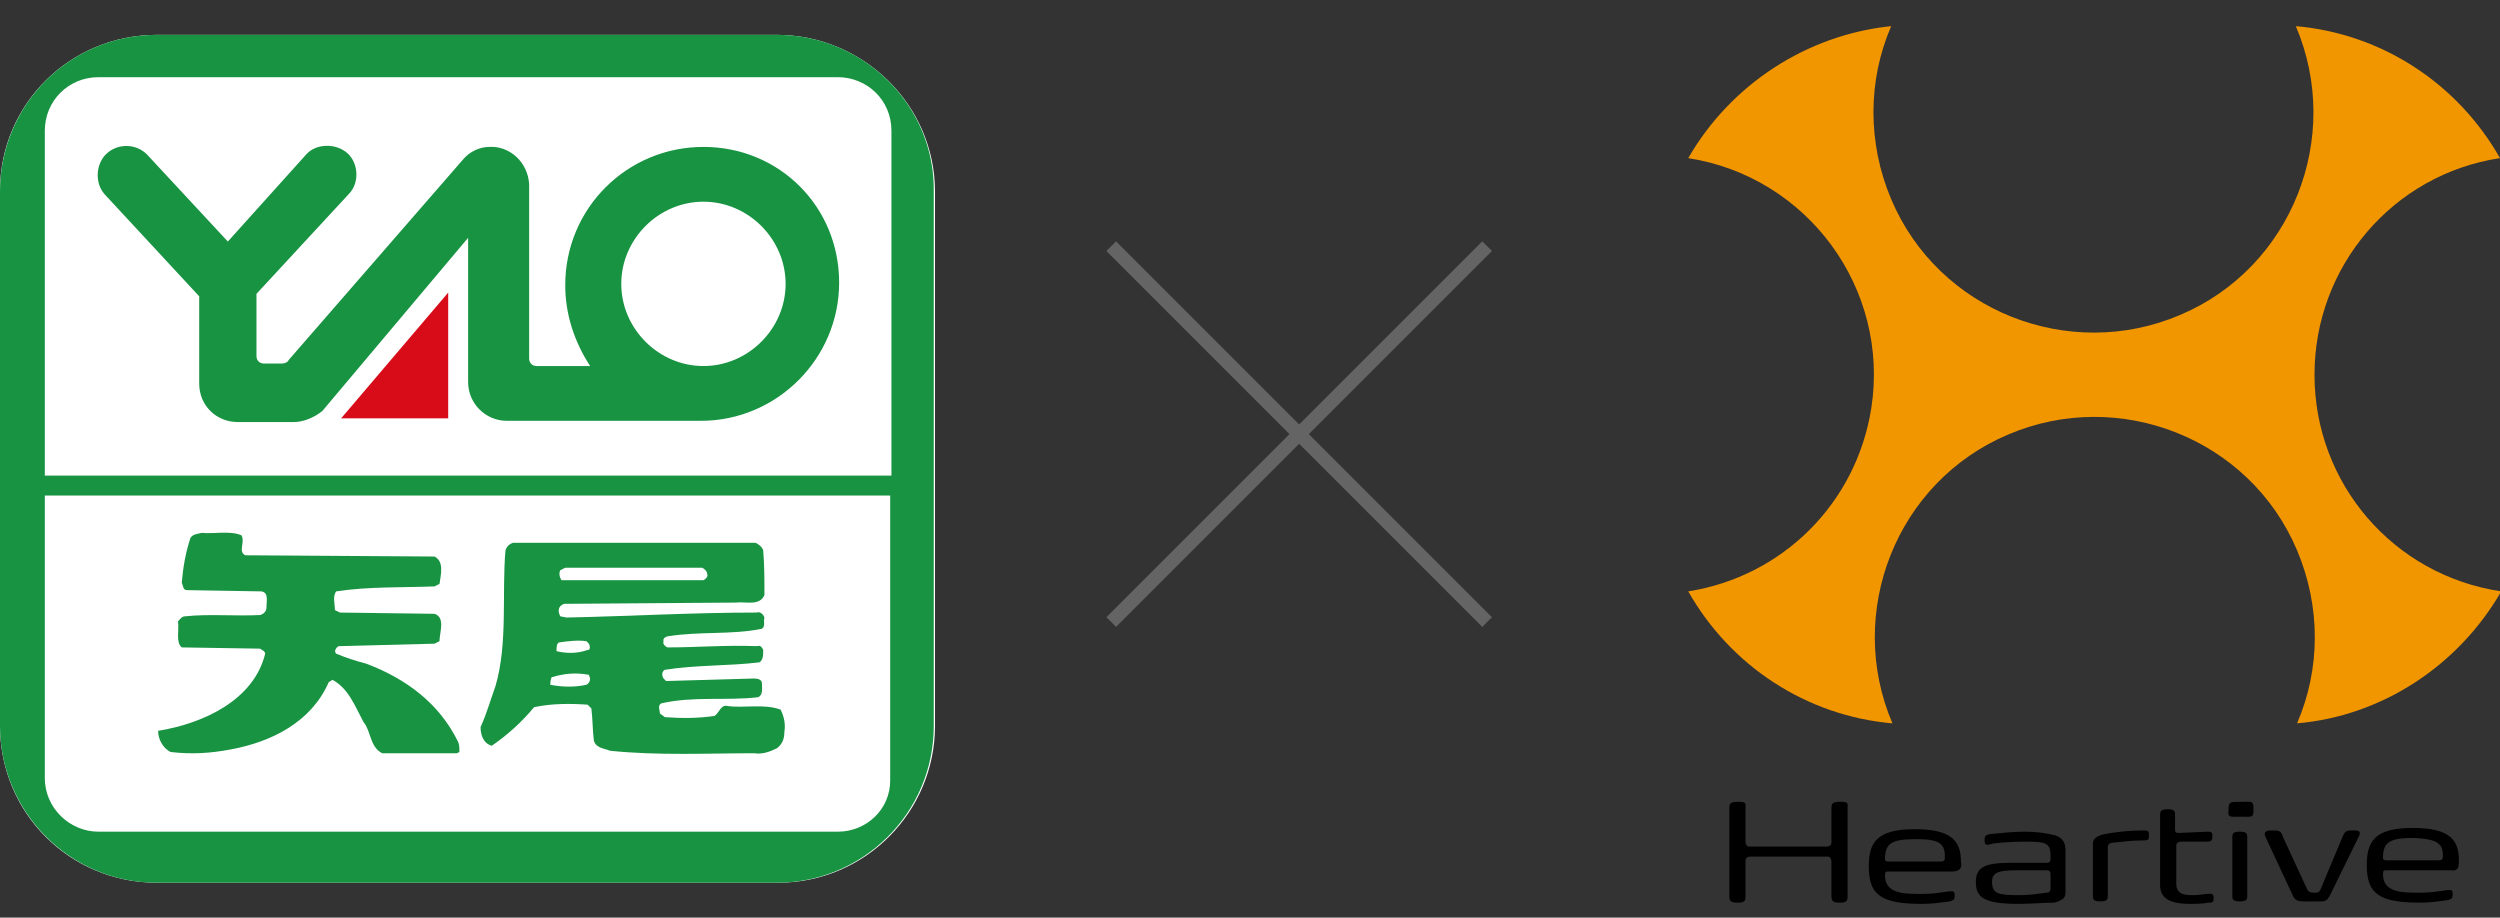 <?xml version="1.0" encoding="utf-8"?>
<!-- Generator: Adobe Illustrator 25.0.0, SVG Export Plug-In . SVG Version: 6.00 Build 0)  -->
<svg version="1.1" id="Layer_1" xmlns="http://www.w3.org/2000/svg" xmlns:xlink="http://www.w3.org/1999/xlink" x="0px" y="0px"
	 viewBox="0 0 200.8 73.7" style="enable-background:new 0 0 200.8 73.7;" xml:space="preserve">
<rect x="0" y="0" width="200.8" height="73.7" fill="#333333" stroke="none"/>
<style type="text/css">
	.st0{fill:#FFFFFF;}
	.st1{fill:#F29600;}
	.st2{fill:#179342;}
	.st3{fill:#D70C18;}
	.st4{fill:#646464;}
</style>
<g id="Layer_2_1_">
	<g id="Layer_1-2">
		<path class="st0" d="M12.6,2.8h49.8c6.9,0,12.7,5.6,12.7,12.6v42.9c0,6.9-5.6,12.6-12.6,12.6H12.6C5.6,70.9,0,65.3,0,58.3v-43
			C0,8.4,5.6,2.8,12.6,2.8z"/>
		<path d="M147.1,69.2c0-0.2-0.1-0.4-0.3-0.4h-0.1h-6.1c-0.2,0-0.4,0.1-0.4,0.3v0.1v2.7c0,0.4,0,0.6-0.6,0.6c-0.6,0-0.7-0.1-0.7-0.6
			V65c0-0.4,0-0.6,0.7-0.6s0.6,0.1,0.6,0.6v2.6c0,0.2,0.1,0.4,0.3,0.4h0.1h6.1c0.2,0,0.4-0.1,0.4-0.3v-0.1V65c0-0.4,0-0.6,0.7-0.6
			s0.6,0.1,0.6,0.6v6.9c0,0.4,0,0.6-0.6,0.6c-0.6,0-0.7-0.1-0.7-0.6V69.2z M156.8,70h-5.1c-0.2,0-0.3,0-0.3,0.3c0,1.5,1.5,1.5,3,1.5
			c0.8,0,1.4-0.1,2.1-0.2c0.3,0,0.5-0.1,0.5,0.3c0,0.4-0.1,0.4-0.4,0.5c-0.8,0.1-1.4,0.2-2.2,0.2c-3.3,0-4.3-0.7-4.3-3
			c0-1.9,0.6-3,3.7-3c3,0,3.7,1,3.7,2.6C157.6,69.6,157.5,70,156.8,70L156.8,70z M153.9,67.4c-1.9,0-2.5,0.3-2.5,1.6
			c0,0.2,0.2,0.2,0.3,0.2h4.2c0.2,0,0.3-0.1,0.3-0.2C156.3,67.7,155.7,67.4,153.9,67.4L153.9,67.4z M162.1,72.6
			c-2.9,0-3.4-0.6-3.4-1.8c0-1.5,1.4-1.5,3.4-1.5h2.3c0.1,0,0.3,0,0.3-0.3v-0.3c0-1-0.4-1.1-2-1.1c-1.2,0-2.5,0.1-2.8,0.2
			c-0.3,0.1-0.5,0.1-0.5-0.3s0.1-0.4,0.4-0.5c1-0.1,1.9-0.2,2.9-0.2c0.8,0,1.6,0.1,2.4,0.3c0.8,0.3,0.8,0.9,0.8,1.3v3.3
			c0,0.3-0.1,0.6-0.9,0.8C164.1,72.5,163.2,72.6,162.1,72.6L162.1,72.6z M164.7,70.2c0-0.2-0.1-0.3-0.3-0.3h-2.3
			c-1.4,0-2.1,0.1-2.1,0.9c0,1,0.5,1.1,2.2,1.1c0.8,0,1.4-0.1,2.2-0.2c0.1,0,0.3,0,0.3-0.4L164.7,70.2L164.7,70.2z M168.1,67.8
			c0-0.3,0.1-0.6,0.9-0.8c1.1-0.2,2.1-0.3,3.2-0.3c0.4,0,0.4,0.1,0.4,0.4c0,0.3,0,0.4-0.4,0.4c-0.9,0-1.7,0.1-2.6,0.2
			c-0.1,0-0.3,0.1-0.3,0.3v3.9c0,0.3,0,0.5-0.6,0.5c-0.6,0-0.6-0.2-0.6-0.5V67.8z M177.3,66.8c0.4,0,0.4,0.1,0.4,0.4
			c0,0.3-0.1,0.4-0.4,0.4h-2.1c-0.2,0-0.4,0.1-0.4,0.3v3.1c0,0.9,0.8,0.9,1.4,0.9c0.4,0,0.9-0.1,1.1-0.1s0.5-0.1,0.5,0.3
			s-0.1,0.4-0.4,0.4c-0.5,0.1-1.1,0.1-1.5,0.1c-1.7,0-2.4-0.5-2.4-1.5v-5.6c0-0.3,0-0.5,0.6-0.5s0.6,0.2,0.6,0.5v1.1
			c0,0.3,0.1,0.3,0.4,0.3L177.3,66.8z M179,65c0-0.6,0.1-0.6,1-0.6c0.9,0,1-0.1,1,0.6c0,0.7-0.1,0.6-1,0.6
			C179.1,65.6,178.9,65.7,179,65L179,65z M180.5,71.9c0,0.3,0,0.5-0.6,0.5c-0.6,0-0.6-0.2-0.6-0.5v-4.6c0-0.3,0-0.5,0.6-0.5
			c0.6,0,0.6,0.2,0.6,0.5V71.9z M187.2,71.8c-0.3,0.6-0.4,0.6-1,0.6h-1.1c-0.6,0-0.8-0.1-1-0.6l-2.1-4.5c-0.2-0.4-0.1-0.6,0.4-0.6
			c0.7,0,0.8,0,1,0.6l1.9,4.1c0.1,0.2,0.2,0.3,0.5,0.3h0.1c0.2,0,0.4,0,0.5-0.3l1.8-4.3c0.2-0.4,0.3-0.4,0.9-0.4
			c0.4,0,0.5,0.1,0.4,0.4L187.2,71.8z M196.8,69.9h-5.1c-0.2,0-0.3,0-0.3,0.3c0,1.5,1.5,1.5,3,1.5c0.8,0,1.4-0.1,2.1-0.2
			c0.3,0,0.5-0.1,0.5,0.3c0,0.4-0.1,0.4-0.4,0.5c-0.8,0.1-1.4,0.2-2.2,0.2c-3.3,0-4.3-0.7-4.3-3c0-1.9,0.6-3,3.7-3
			c3,0,3.7,1,3.7,2.6C197.5,69.6,197.5,70,196.8,69.9L196.8,69.9z M193.9,67.3c-1.9,0-2.5,0.3-2.5,1.6c0,0.2,0.2,0.2,0.3,0.2h4.2
			c0.2,0,0.3-0.1,0.3-0.2C196.3,67.7,195.7,67.4,193.9,67.3L193.9,67.3z"/>
		<path class="st1" d="M185.9,30.1c0-8.7,6.3-16.1,14.9-17.4c-3.4-6-9.5-10-16.4-10.6c3.8,8.9-0.3,19.4-9.3,23.2
			c-8.9,3.8-19.4-0.3-23.2-9.3c-1.9-4.5-1.9-9.5,0-13.9c-6.8,0.7-12.9,4.7-16.3,10.6c9.6,1.5,16.2,10.5,14.7,20.1
			c-1.2,7.6-7.1,13.5-14.7,14.7c3.4,6,9.5,10,16.4,10.6c-3.8-8.9,0.3-19.4,9.3-23.2c8.9-3.8,19.4,0.3,23.2,9.3
			c1.9,4.5,1.9,9.5,0,13.9c6.9-0.6,13-4.7,16.4-10.6C192.2,46.2,185.9,38.8,185.9,30.1z"/>
		<path class="st2" d="M62.4,2.8H12.6C5.6,2.8,0,8.4,0,15.4l0,0v42.9c0,6.9,5.6,12.6,12.6,12.6h49.8c6.9,0,12.6-5.6,12.6-12.6V15.4
			C75.1,8.4,69.3,2.8,62.4,2.8z M7.9,6.2h59.4c2.3,0,4.3,1.8,4.3,4.3l0,0v27.7H3.6V10.5C3.6,8.1,5.5,6.2,7.9,6.2L7.9,6.2L7.9,6.2z
			 M67.3,66.8H7.9c-2.3,0-4.3-1.9-4.3-4.3l0,0V39.8h67.9v22.9C71.5,65,69.6,66.8,67.3,66.8z"/>
		<polygon class="st3" points="27.4,33.6 36,33.6 36,23.5 		"/>
		<path class="st2" d="M56.5,11.8c-6.1,0-11.1,4.9-11.1,11.1c0,2.3,0.7,4.5,2,6.5h-4.3c-0.4,0-0.6-0.3-0.6-0.6l0,0v-14
			c-0.1-1.8-1.6-3.1-3.2-3c-0.8,0-1.6,0.4-2.1,1L23.2,28.9c-0.1,0.2-0.3,0.3-0.6,0.3h-1.4c-0.3,0-0.6-0.2-0.6-0.6l0,0v-5l7.4-8
			c0.9-0.9,0.8-2.5-0.1-3.3c-0.9-0.8-2.5-0.8-3.3,0.1l0,0l-6.3,7l-6.5-7c-0.9-0.9-2.4-0.9-3.3,0c-0.8,0.8-0.9,2.3-0.1,3.2l7.6,8.2v7
			c0,1.8,1.4,3.1,3.1,3.1h4.5c0.8,0,1.7-0.4,2.3-0.9l11.7-13.9v11.6c0,1.7,1.4,3.1,3.1,3.1h15.6c6.1,0,11.1-5,11.1-11.1
			S62.6,11.8,56.5,11.8L56.5,11.8L56.5,11.8z M56.5,29.4c-3.6,0-6.6-3-6.6-6.6s3-6.6,6.6-6.6c3.6,0,6.6,3,6.6,6.6
			S60.1,29.4,56.5,29.4L56.5,29.4L56.5,29.4z"/>
		<path class="st2" d="M12.7,58.7c0,0.7,0.4,1.4,1,1.7c1.7,0.2,3.2,0.1,4.8-0.2c3.3-0.6,6.5-2.2,7.9-5.4l0.3-0.2
			c1.3,0.7,1.8,2.1,2.5,3.4c0.6,0.7,0.5,2,1.5,2.5h6l0.2-0.1c0-0.3,0-0.6-0.1-0.8c-1.5-3.1-4.2-5.1-7.4-6.3
			c-0.8-0.2-1.7-0.5-2.4-0.8c-0.2-0.2,0-0.5,0.2-0.6l7.7-0.2l0.4-0.2c0-0.7,0.5-1.9-0.4-2.2l-7.6-0.1L26.9,49c0-0.5-0.2-1.1,0.1-1.5
			c2.6-0.4,5.4-0.3,7.9-0.4l0.4-0.2c0.1-0.7,0.4-1.8-0.4-2.2l-15.2-0.1c-0.6-0.3,0-1-0.3-1.6c-0.9-0.4-2.2-0.1-3.2-0.2
			c-0.4,0.1-0.7,0.1-0.9,0.4c-0.4,1.2-0.6,2.4-0.7,3.6c0.1,0.2,0.1,0.6,0.4,0.6l6,0.1c0.6,0.1,0.4,0.8,0.4,1.3
			c0,0.3-0.2,0.5-0.5,0.6c-2,0.1-4.1-0.1-6,0.1c-0.3,0-0.4,0.2-0.6,0.4c0.1,0.7-0.2,1.7,0.3,2.1l6.3,0.1c0.1,0.1,0.4,0.2,0.4,0.4
			C20.4,56.2,16.4,58.1,12.7,58.7z"/>
		<path class="st2" d="M39.5,59.9c1.3-0.9,2.4-1.9,3.4-3.1c1.4-0.3,2.9-0.3,4.3-0.2l0.3,0.3c0.1,0.8,0.1,1.8,0.2,2.6
			c0.2,0.6,0.8,0.6,1.3,0.8c3.8,0.4,7.9,0.2,11.6,0.2c0.6,0.1,1.2-0.1,1.8-0.4c0.4-0.3,0.6-0.7,0.6-1.3c0.1-0.6,0-1.2-0.3-1.8
			c-1.3-0.5-3-0.1-4.3-0.3c-0.5-0.1-0.6,0.5-1,0.8c-1.3,0.2-2.7,0.2-4,0.1L53,57.3c0-0.3-0.2-0.6,0.1-0.8c2.5-0.6,5.3-0.2,7.8-0.5
			c0.4-0.2,0.3-0.7,0.3-1.1s-0.5-0.4-0.7-0.4l-7,0.2l-0.2-0.2c-0.2-0.3-0.1-0.6,0.1-0.7c2.5-0.4,5.1-0.3,7.6-0.6
			c0.3-0.2,0.3-0.6,0.3-1c-0.1-0.2-0.2-0.4-0.5-0.3c-2.4-0.1-4.8,0.1-7.2,0.1c-0.2-0.1-0.4-0.3-0.3-0.5l0,0
			c-0.1-0.2,0.2-0.4,0.4-0.4c2.5-0.4,5.1-0.1,7.5-0.6c0.3-0.2,0.1-0.6,0.2-0.9c-0.1-0.3-0.4-0.5-0.6-0.4c-5.2,0-10.3,0.3-15.3,0.4
			L45,49.5c-0.2-0.4-0.2-0.8,0.3-1l13.8-0.1c0.8-0.1,1.9,0.3,2.3-0.6c0-1.2,0-2.4-0.1-3.6c-0.1-0.3-0.4-0.5-0.6-0.6H41.2
			c-0.3,0.1-0.5,0.3-0.6,0.6c-0.3,3.4,0.2,7.5-0.8,10.9c-0.4,1.1-0.7,2.2-1.2,3.3C38.6,59,38.8,59.7,39.5,59.9z M45,45.8l0.4-0.2h11
			c0.2,0.1,0.4,0.3,0.4,0.5c0.1,0.2-0.1,0.4-0.3,0.5H45.1C44.9,46.3,44.9,46,45,45.8L45,45.8z M44.9,51.6c0.7-0.1,1.5-0.2,2.2-0.1
			l0.2,0.2c0.1,0.2,0.1,0.4,0,0.5c0,0,0,0-0.1,0c-0.8,0.3-1.7,0.3-2.5,0.1C44.7,52,44.7,51.7,44.9,51.6L44.9,51.6z M44.3,54.4
			c1-0.3,1.9-0.4,3-0.2l0.1,0.3c0,0.2-0.1,0.4-0.3,0.5c-0.9,0.2-1.9,0.2-2.9,0C44.2,54.6,44.3,54.4,44.3,54.4L44.3,54.4z"/>
		
			<rect x="103.8" y="13.5" transform="matrix(0.707 -0.707 0.707 0.707 5.934 84.004)" class="st4" width="1.1" height="42.7"/>
		<rect x="83" y="34.3" transform="matrix(0.707 -0.707 0.707 0.707 5.936 84.003)" class="st4" width="42.7" height="1.1"/>
	</g>
</g>
</svg>
